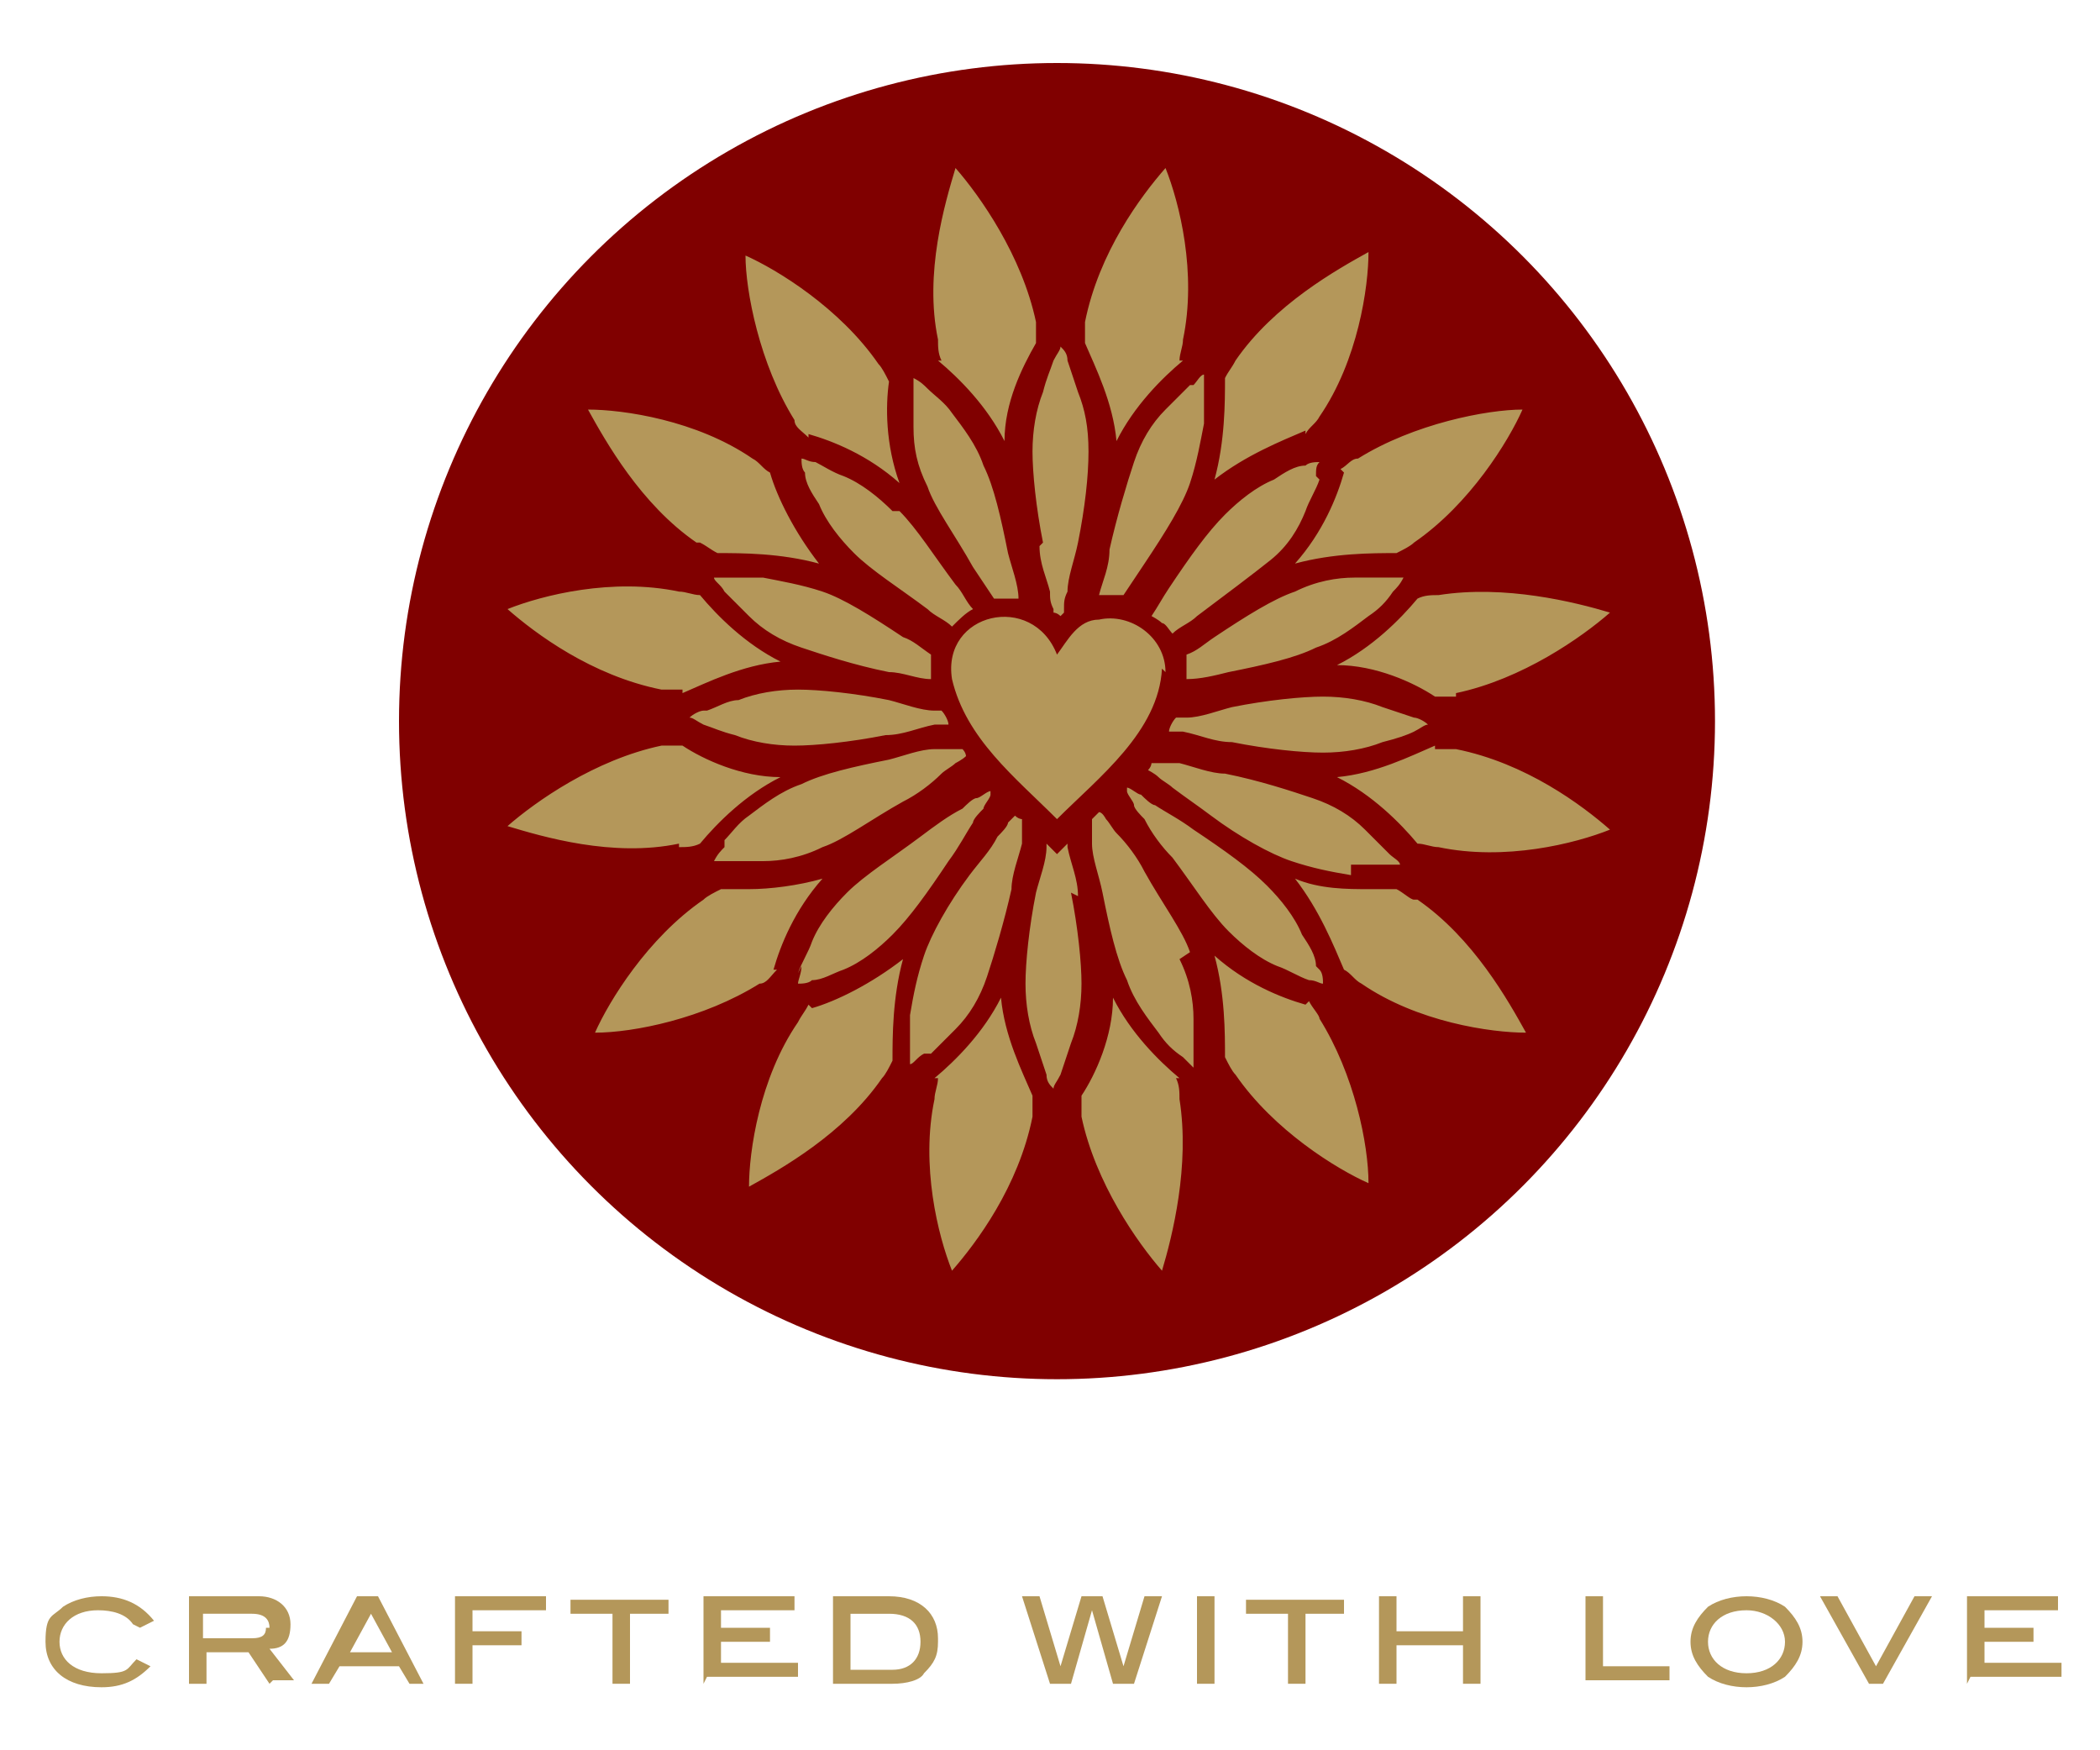 <?xml version="1.0" encoding="UTF-8"?>
<svg xmlns="http://www.w3.org/2000/svg" version="1.1" viewBox="0 0 60 50">
  <defs>
    <style>
      .cls-1 {
        stroke: #b4975a;
        stroke-miterlimit: 10;
        stroke-width: 0px;
      }

      .cls-1, .cls-2 {
        fill: #b4975a;
      }

      .cls-3 {
        fill: maroon;
      }
    </style>
  </defs>
  <!-- Generator: Adobe Illustrator 28.7.1, SVG Export Plug-In . SVG Version: 1.2.0 Build 142)  -->
  <g>
    <g id="Layer_1">
      <g>
        <circle class="cls-3" cx="30.2" cy="20.6" r="18.8"/>
        <g>
          <path class="cls-1" d="M3.8,46.4c-.2-.3-.6-.4-1-.4-.7,0-1.1.4-1.1.9s.4.9,1.2.9.7-.1,1-.4l.4.2c-.4.4-.8.6-1.4.6-1,0-1.6-.5-1.6-1.3s.2-.7.5-1c.3-.2.7-.3,1.1-.3.6,0,1.1.2,1.5.7l-.4.2Z"/>
          <path class="cls-1" d="M7.7,48.1l-.6-.9h-1.2v.9h-.5v-2.5h2c.5,0,.9.3.9.8s-.2.7-.6.7l.7.9h-.6ZM7.7,46.5c0-.2-.1-.4-.5-.4h-1.4v.7h1.4c.3,0,.4-.1.4-.3Z"/>
          <path class="cls-1" d="M11.7,48.1l-.3-.5h-1.7l-.3.5h-.5l1.3-2.5h.6l1.3,2.5h-.5ZM10.6,46.1l-.6,1.1h1.2l-.6-1.1Z"/>
          <path class="cls-1" d="M13.5,46.1v.5h1.4v.4h-1.4v1.1h-.5v-2.5h2.6v.4h-2.1Z"/>
          <path class="cls-1" d="M18,46.1v2h-.5v-2h-1.2v-.4h2.8v.4h-1.2Z"/>
          <path class="cls-1" d="M20.1,48.1v-2.5h2.6v.4h-2.1v.5h1.4v.4h-1.4v.6h2.2v.4h-2.6Z"/>
          <path class="cls-1" d="M26.8,46.9c0,.4-.1.6-.4.9-.1.2-.5.3-.9.3h-1.7v-2.5h1.6c.9,0,1.4.5,1.4,1.2ZM26.3,46.9c0-.5-.3-.8-.9-.8h-1.1v1.6h1.2c.5,0,.8-.3.8-.8Z"/>
          <path class="cls-1" d="M32.4,48.1h-.6l-.6-2.1-.6,2.1h-.6l-.8-2.5h.5l.6,2,.6-2h.6l.6,2,.6-2h.5l-.8,2.5Z"/>
          <path class="cls-1" d="M34.2,48.1v-2.5h.5v2.5h-.5Z"/>
          <path class="cls-1" d="M37.3,46.1v2h-.5v-2h-1.2v-.4h2.8v.4h-1.2Z"/>
          <path class="cls-1" d="M41.8,48.1v-1.1h-1.9v1.1h-.5v-2.5h.5v1h1.9v-1h.5v2.5h-.5Z"/>
          <path class="cls-1" d="M45.3,48.1v-2.5h.5v2h1.9v.4h-2.4Z"/>
          <path class="cls-1" d="M51,47.9c-.3.2-.7.3-1.1.3s-.8-.1-1.1-.3c-.3-.3-.5-.6-.5-1s.2-.7.5-1c.3-.2.7-.3,1.1-.3s.8.1,1.1.3c.3.3.5.6.5,1s-.2.7-.5,1ZM49.9,46c-.7,0-1.1.4-1.1.9s.4.9,1.1.9,1.1-.4,1.1-.9-.5-.9-1.1-.9Z"/>
          <path class="cls-1" d="M54,48.1h-.6l-1.4-2.5h.5l1.1,2,1.1-2h.5l-1.4,2.5Z"/>
          <path class="cls-1" d="M56.2,48.1v-2.5h2.6v.4h-2.1v.5h1.4v.4h-1.4v.6h2.2v.4h-2.6Z"/>
        </g>
        <path class="cls-2" d="M39.5,21.2c-.5.2-1.1.3-1.7.3s-1.6-.1-2.6-.3c-.5,0-.9-.2-1.4-.3,0,0,0,0,0,0-.1,0-.3,0-.4,0,0-.1.1-.3.2-.4,0,0,.2,0,.3,0,.4,0,.9-.2,1.3-.3,1-.2,2-.3,2.6-.3s1.2.1,1.7.3c.3.1.6.2.9.3,0,0,0,0,0,0h0c.1,0,.3.1.4.2-.1,0-.2.1-.4.2h0s0,0,0,0c-.2.1-.5.2-.9.3ZM38.4,13.5h0c-.2.7-.6,1.7-1.4,2.6,1.1-.3,2.2-.3,2.9-.3h0c.2-.1.4-.2.5-.3,1.6-1.1,2.7-2.9,3.1-3.8-1,0-3.1.4-4.7,1.4-.2,0-.3.2-.5.3ZM41.6,19.8c1.9-.4,3.6-1.6,4.4-2.3-1-.3-3-.8-4.9-.5-.2,0-.4,0-.6.1-.5.6-1.3,1.4-2.3,1.9,1.1,0,2.2.5,2.8.9.2,0,.4,0,.6,0ZM29.7,15.6h0c0,.5.2.9.3,1.3,0,.2,0,.3.1.5h0c0,0,0,0,0,.1,0,0,.1,0,.2.1,0,0,0,0,.1-.1,0,0,0,0,0-.1h0c0-.2,0-.3.1-.5,0-.4.2-.9.3-1.4.2-1,.3-1.9.3-2.6s-.1-1.2-.3-1.7c-.1-.3-.2-.6-.3-.9,0,0,0,0,0,0h0c0-.2-.1-.3-.2-.4,0,.1-.1.2-.2.4h0s0,0,0,0c-.1.3-.2.5-.3.9-.2.5-.3,1.1-.3,1.7s.1,1.6.3,2.6ZM33.7,10.3c0-.2.1-.4.1-.6.4-1.9-.1-3.9-.5-4.9-.7.8-1.9,2.4-2.3,4.4,0,.2,0,.4,0,.6.3.7.8,1.7.9,2.8.5-1,1.3-1.8,1.9-2.3ZM37.3,12.4c.1-.2.3-.3.4-.5,1.1-1.6,1.4-3.7,1.4-4.7-.9.5-2.7,1.5-3.8,3.1-.1.2-.2.3-.3.5,0,.7,0,1.8-.3,2.9.9-.7,1.9-1.1,2.6-1.4ZM38.6,24.7c.3,0,.7,0,1,0h0c.2,0,.3,0,.4,0,0-.1-.2-.2-.3-.3h0s0,0,0,0c-.2-.2-.4-.4-.7-.7-.4-.4-.9-.7-1.5-.9-.6-.2-1.5-.5-2.5-.7-.4,0-.9-.2-1.3-.3h0c-.2,0-.3,0-.5,0h0c0,0-.2,0-.3,0,0,0,0,.1-.1.2,0,0,.2.1.3.2,0,0,0,0,0,0,.1.1.3.2.4.3.4.3.7.5,1.1.8.8.6,1.7,1.1,2.3,1.3.6.2,1.1.3,1.7.4h0ZM34,11s0,0,0,0c-.2.2-.4.4-.7.7-.4.4-.7.9-.9,1.5-.2.6-.5,1.6-.7,2.5,0,.5-.2.9-.3,1.3.2,0,.5,0,.7,0,.2-.3.4-.6.6-.9.6-.9,1.1-1.7,1.3-2.3.2-.6.3-1.2.4-1.7,0-.3,0-.7,0-.9h0c0-.2,0-.4,0-.5-.1,0-.2.2-.3.3h0ZM37.6,13.6s0,0,0,0c0-.2,0-.3.1-.4-.1,0-.3,0-.4.1h0s0,0,0,0c-.3,0-.6.2-.9.4-.5.2-1,.6-1.4,1-.5.5-1,1.2-1.6,2.1-.2.3-.3.5-.5.8,0,0,.2.1.3.2.1,0,.2.2.3.3.2-.2.5-.3.7-.5.8-.6,1.6-1.2,2.1-1.6s.8-.9,1-1.4c.1-.3.3-.6.4-.9ZM20.9,16.5s0,0,0,0c-.2,0-.3,0-.5,0,0,.1.2.2.3.4,0,0,0,0,0,0,.2.2.4.4.7.7.4.4.9.7,1.5.9.6.2,1.5.5,2.5.7.4,0,.8.2,1.2.2,0-.3,0-.5,0-.7-.3-.2-.5-.4-.8-.5-.9-.6-1.7-1.1-2.3-1.3-.6-.2-1.2-.3-1.7-.4-.3,0-.7,0-.9,0ZM25.5,14.6c-.4-.4-.9-.8-1.4-1-.3-.1-.6-.3-.8-.4,0,0,0,0,0,0-.2,0-.3-.1-.4-.1,0,.1,0,.3.1.4,0,0,0,0,0,0,0,.3.2.6.4.9.2.5.6,1,1,1.4.5.5,1.3,1,2.1,1.6.2.2.5.3.7.5.2-.2.4-.4.6-.5-.2-.2-.3-.5-.5-.7-.6-.8-1.1-1.6-1.6-2.1ZM20.1,20.3s0,0,0,0h0c-.1,0-.3.1-.4.2.1,0,.2.1.4.2h0s0,0,0,0c.3.1.5.2.9.3.5.2,1.1.3,1.7.3s1.6-.1,2.6-.3c.5,0,.9-.2,1.4-.3h0c.1,0,.3,0,.4,0,0-.1-.1-.3-.2-.4,0,0-.2,0-.2,0h0c-.4,0-.9-.2-1.3-.3-1-.2-2-.3-2.6-.3s-1.2.1-1.7.3c-.3,0-.6.2-.9.3ZM20.7,24.2s0,0,0,0c-.1.1-.2.2-.3.4.1,0,.3,0,.4,0h0c.3,0,.6,0,1,0,.5,0,1.1-.1,1.7-.4.6-.2,1.4-.8,2.3-1.3.4-.2.8-.5,1.1-.8,0,0,0,0,0,0,.1-.1.3-.2.4-.3,0,0,0,0,0,0,0,0,.2-.1.3-.2,0,0,0-.1-.1-.2,0,0-.2,0-.3,0h0c-.2,0-.3,0-.5,0h0c-.4,0-.9.2-1.3.3-1,.2-1.9.4-2.5.7-.6.2-1.1.6-1.5.9-.3.2-.5.5-.7.7ZM37.6,27.6c0-.3-.2-.6-.4-.9-.2-.5-.6-1-1-1.4-.5-.5-1.2-1-2.1-1.6-.4-.3-.8-.5-1.1-.7,0,0,0,0,0,0-.1,0-.3-.2-.4-.3,0,0,0,0,0,0-.1,0-.3-.2-.4-.2,0,0,0,0,0,.1,0,.1.2.3.2.4,0,0,0,0,0,0,0,.1.2.3.3.4h0c.2.4.5.8.8,1.1.6.8,1.1,1.6,1.6,2.1.4.4.9.8,1.4,1,.3.1.6.3.9.4,0,0,0,0,0,0h0c.2,0,.3.1.4.1,0-.1,0-.3-.1-.4h0s0,0,0,0ZM35.1,19.2c1-.2,1.9-.4,2.5-.7.6-.2,1.1-.6,1.5-.9.3-.2.5-.4.7-.7,0,0,0,0,0,0h0c.1-.1.2-.2.3-.4-.1,0-.3,0-.5,0,0,0,0,0,0,0-.1,0-.3,0-.4,0s-.3,0-.5,0h0c-.5,0-1.1.1-1.7.4-.6.2-1.4.7-2.3,1.3-.3.2-.5.4-.8.5,0,.2,0,.3,0,.5,0,0,0,.1,0,.2.4,0,.8-.1,1.2-.2ZM22.9,27.6h0c0,.2-.1.4-.1.5.1,0,.3,0,.4-.1h0s0,0,0,0c.3,0,.6-.2.9-.3.5-.2,1-.6,1.4-1,.5-.5,1-1.2,1.6-2.1.3-.4.5-.8.7-1.1,0,0,0,0,0,0,0-.1.2-.3.3-.4h0c0-.1.2-.3.2-.4,0,0,0,0,0-.1-.1,0-.3.2-.4.2,0,0,0,0,0,0-.1,0-.3.2-.4.3-.4.2-.8.5-1.2.8-.8.6-1.6,1.1-2.1,1.6-.4.4-.8.9-1,1.4-.1.3-.3.6-.4.9ZM22.1,27.7h0c.2-.7.6-1.7,1.4-2.6-.7.2-1.5.3-2.1.3s-.6,0-.8,0c-.2.1-.4.2-.5.3-1.6,1.1-2.7,2.9-3.1,3.8,1.1,0,3.1-.4,4.7-1.4.2,0,.3-.2.5-.4ZM33.7,30.8c-.6-.5-1.4-1.3-1.9-2.3,0,1.1-.5,2.2-.9,2.8,0,.2,0,.4,0,.6.4,1.9,1.6,3.6,2.3,4.4.3-1,.8-3,.5-4.9,0-.2,0-.4-.1-.6ZM34,27.2c-.2-.6-.8-1.4-1.3-2.3-.2-.4-.5-.8-.8-1.1,0,0,0,0,0,0-.1-.1-.2-.3-.3-.4,0,0,0,0,0,0h0c0,0-.1-.2-.2-.2,0,0-.1.1-.2.2,0,0,0,.1,0,.2,0,0,0,0,0,0,0,.1,0,.3,0,.5t0,0c0,.4.2.9.3,1.4.2,1,.4,1.9.7,2.5.2.6.6,1.1.9,1.5.2.3.4.5.7.7,0,0,0,0,0,0h0c.1.1.2.2.3.3,0-.1,0-.3,0-.4h0c0-.4,0-.7,0-1,0-.5-.1-1.1-.4-1.7ZM26.8,30.8c0,.2-.1.4-.1.6-.4,1.9.1,3.9.5,4.9.7-.8,1.9-2.4,2.3-4.4,0-.2,0-.4,0-.6-.3-.7-.8-1.7-.9-2.8-.5,1-1.3,1.8-1.9,2.3ZM30.8,25.6c0-.5-.2-.9-.3-1.4,0,0,0,0,0-.1l-.3.3-.3-.3s0,0,0,.1c0,.4-.2.9-.3,1.3h0c-.2,1-.3,2-.3,2.6s.1,1.2.3,1.7c.1.3.2.6.3.9,0,0,0,0,0,0h0c0,.2.1.3.2.4,0-.1.1-.2.2-.4h0s0,0,0,0c.1-.3.2-.6.3-.9.2-.5.3-1.1.3-1.7s-.1-1.6-.3-2.6ZM41,21.3c-.7.3-1.7.8-2.8.9,1,.5,1.8,1.3,2.3,1.9.2,0,.4.1.6.1,1.9.4,3.9-.1,4.9-.5-.8-.7-2.4-1.9-4.4-2.3-.2,0-.4,0-.6,0ZM40.4,25.7c-.1,0-.3-.2-.5-.3-.2,0-.5,0-.8,0-.6,0-1.4,0-2.1-.3.7.9,1.1,1.9,1.4,2.6h0c.2.1.3.3.5.4,1.6,1.1,3.7,1.4,4.7,1.4-.5-.9-1.5-2.7-3.1-3.8ZM37.3,28.7h0c-.7-.2-1.7-.6-2.6-1.4.3,1.1.3,2.2.3,2.9h0c.1.2.2.4.3.5,1.1,1.6,2.9,2.7,3.8,3.1,0-1.1-.4-3.1-1.4-4.7,0-.1-.2-.3-.3-.5ZM19.4,24.2c.2,0,.4,0,.6-.1.5-.6,1.3-1.4,2.3-1.9-1.1,0-2.2-.5-2.8-.9-.2,0-.4,0-.6,0-1.9.4-3.6,1.6-4.4,2.3,1,.3,3,.9,4.9.5ZM23.1,12.4c.7.2,1.7.6,2.6,1.4-.4-1.1-.4-2.2-.3-2.9-.1-.2-.2-.4-.3-.5-1.1-1.6-2.9-2.7-3.8-3.1,0,1,.4,3.1,1.4,4.7,0,.2.2.3.4.5ZM26.5,13.9c.2.6.8,1.4,1.3,2.3.2.3.4.6.6.9.2,0,.5,0,.7,0,0,0,0,0,0,0h0c0-.4-.2-.9-.3-1.3-.2-1-.4-1.9-.7-2.5-.2-.6-.6-1.1-.9-1.5-.2-.3-.5-.5-.7-.7,0,0,0,0,0,0-.1-.1-.2-.2-.4-.3,0,.1,0,.3,0,.5,0,0,0,0,0,0,0,.3,0,.6,0,.9,0,.6.1,1.1.4,1.7ZM20,15.5c.2.1.3.2.5.3.7,0,1.8,0,2.9.3-.7-.9-1.2-1.9-1.4-2.6h0c-.2-.1-.3-.3-.5-.4-1.6-1.1-3.7-1.4-4.7-1.4.5.9,1.5,2.7,3.1,3.8ZM19.5,19.8c.7-.3,1.7-.8,2.8-.9-1-.5-1.8-1.3-2.3-1.9-.2,0-.4-.1-.6-.1-1.9-.4-3.9.1-4.9.5.8.7,2.4,1.9,4.4,2.3.2,0,.4,0,.6,0ZM23.1,28.7c-.1.2-.2.3-.3.5-1.1,1.6-1.4,3.7-1.4,4.7.9-.5,2.7-1.5,3.8-3.1.1-.1.2-.3.3-.5,0-.7,0-1.8.3-2.9-.9.7-1.9,1.2-2.6,1.4ZM26.6,30.1c.2-.2.4-.4.7-.7.4-.4.7-.9.9-1.5.2-.6.5-1.6.7-2.5,0-.4.2-.9.3-1.3h0c0-.2,0-.4,0-.5,0,0,0,0,0,0,0,0,0-.1,0-.2,0,0,0,0,0,0,0,0-.1,0-.2-.1,0,0-.1.1-.2.2,0,0,0,0,0,0,0,.1-.2.3-.3.4h0c-.2.4-.5.7-.8,1.1-.6.8-1.1,1.7-1.3,2.3-.2.6-.3,1.1-.4,1.7h0c0,.3,0,.6,0,.9,0,0,0,0,0,0,0,.2,0,.3,0,.5.1,0,.2-.2.4-.3,0,0,0,0,0,0ZM26.8,10.3c.6.5,1.4,1.3,1.9,2.3,0-1.1.5-2.1.9-2.8,0-.2,0-.4,0-.6-.4-1.9-1.6-3.6-2.3-4.4-.3,1-.9,3-.5,4.9,0,.2,0,.4.1.6ZM33.3,19.2c0-1-1-1.7-1.9-1.5-.6,0-.9.6-1.2,1-.7-1.8-3.3-1.2-3,.7.4,1.7,1.8,2.8,3,4,1.2-1.2,2.9-2.5,3-4.3Z"/>
      </g>
    </g>
  </g>
</svg>